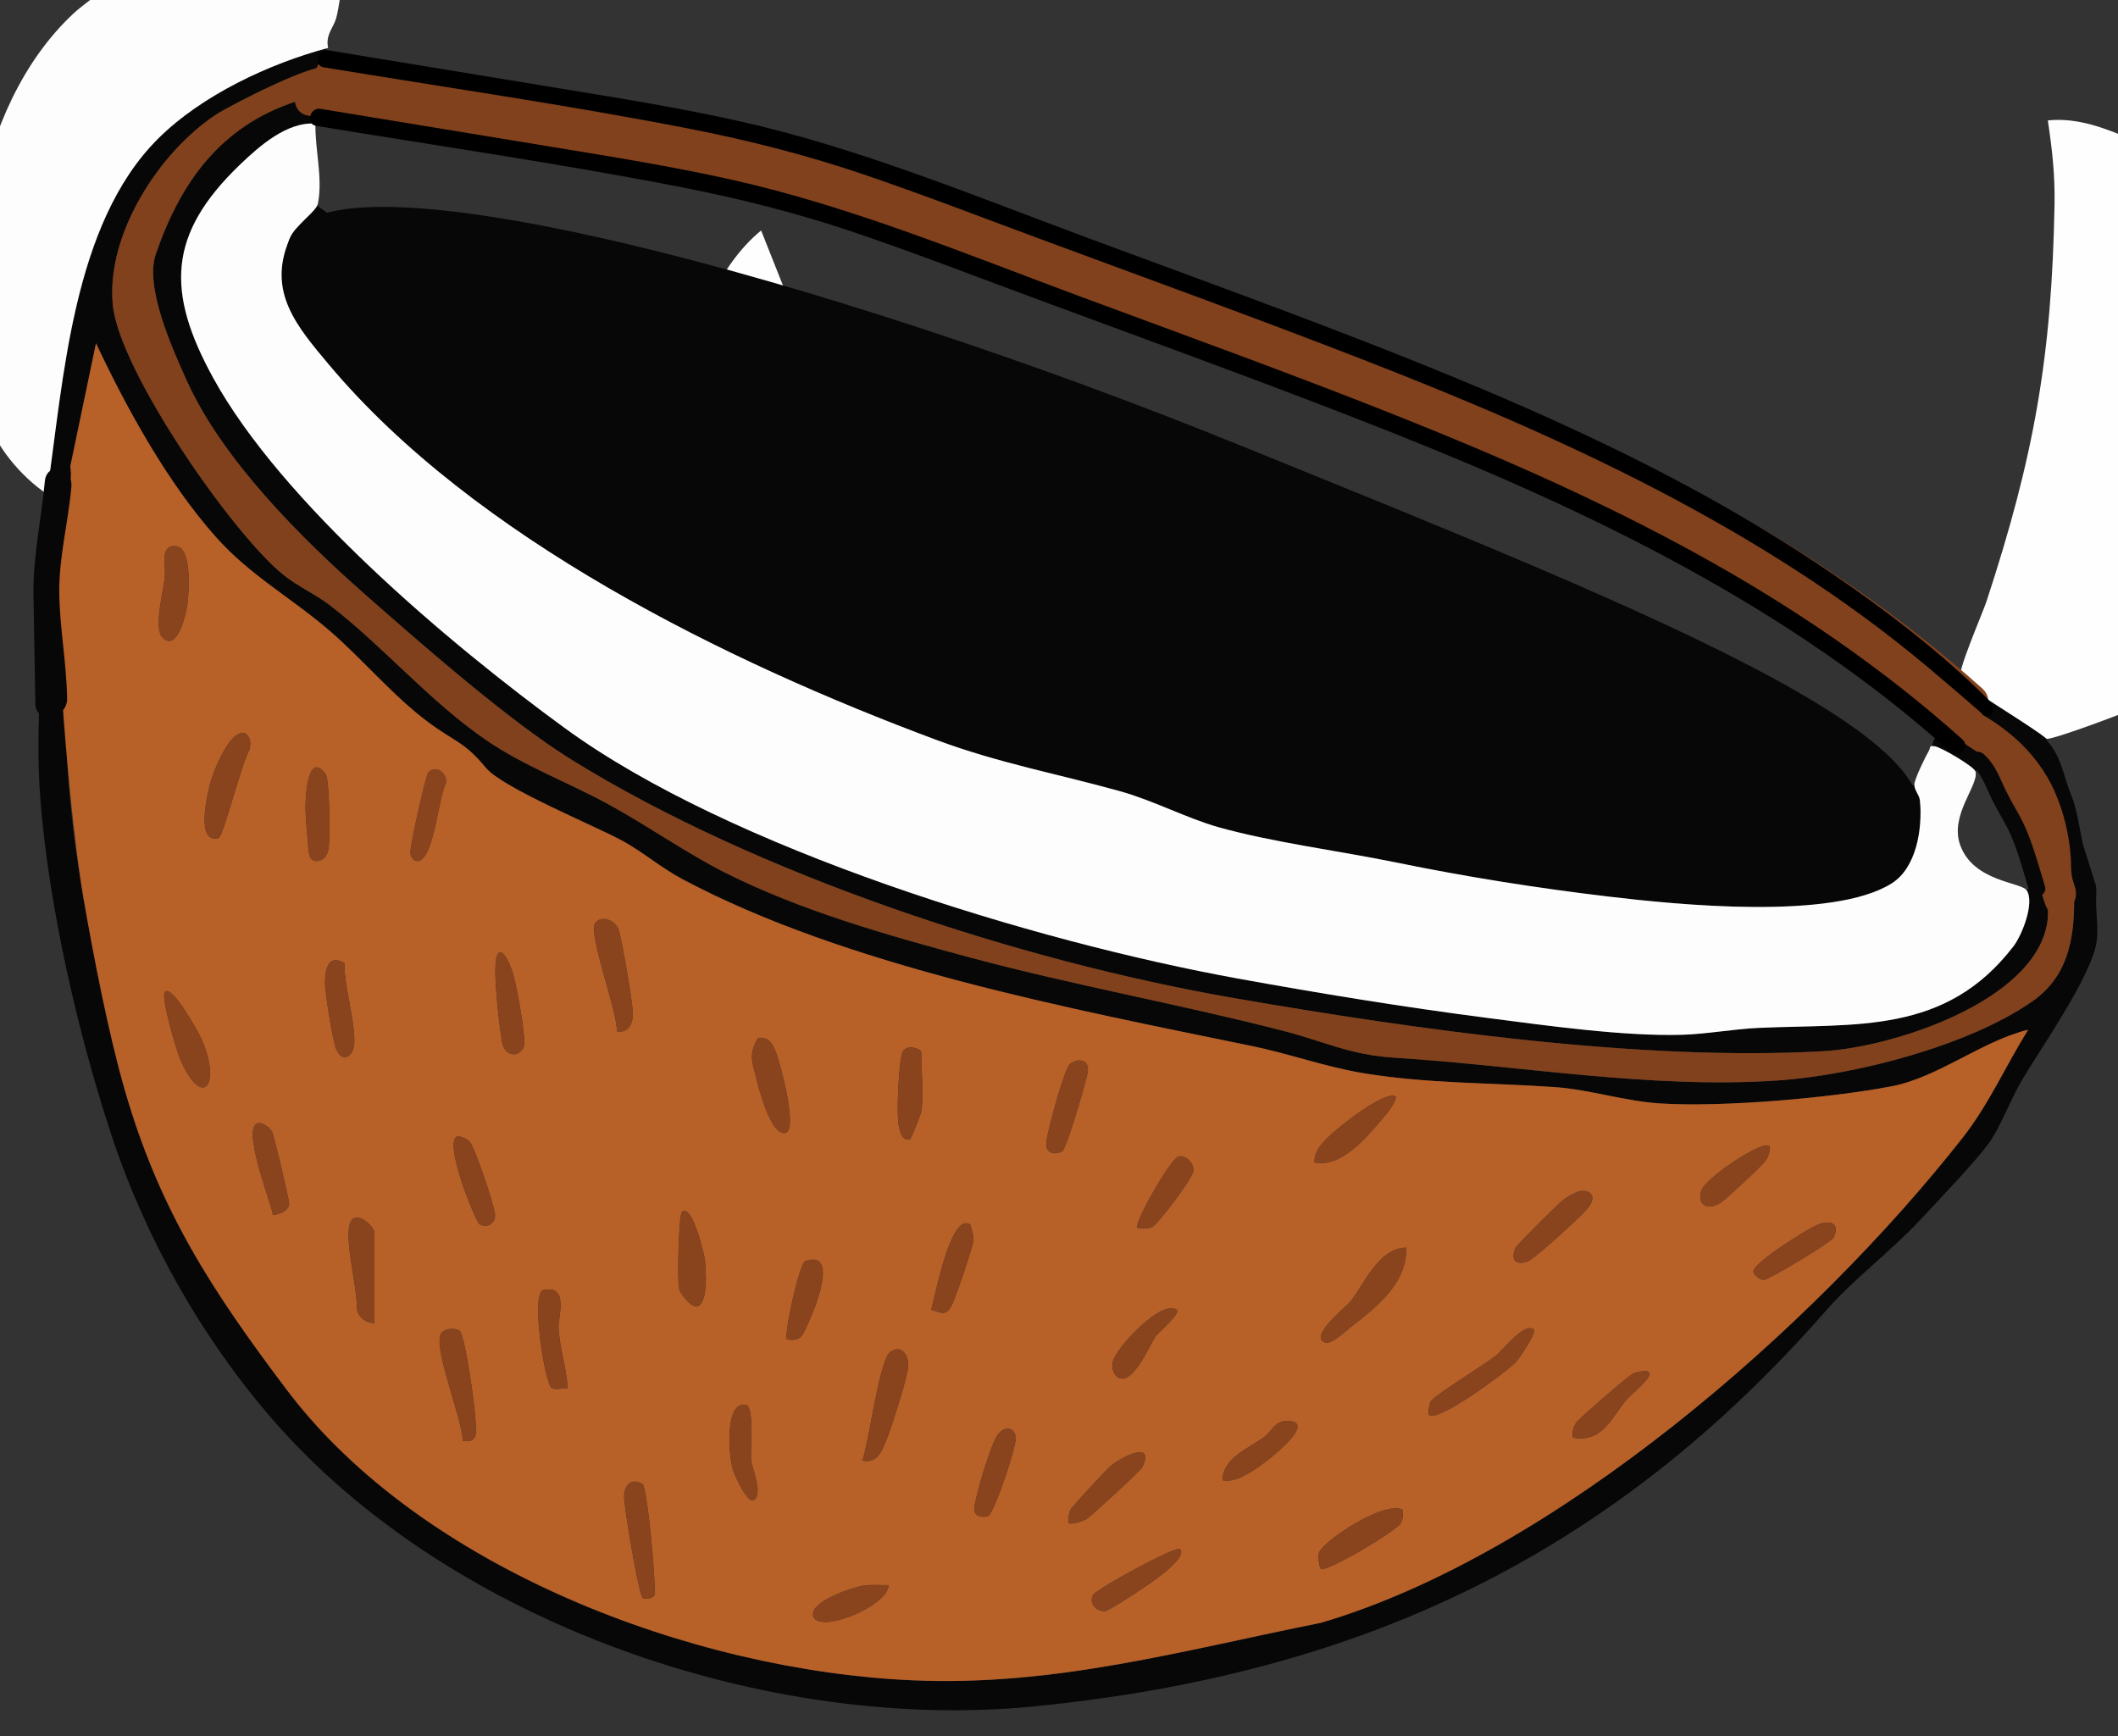 <svg viewBox="0 0 1292.78 1059.82" version="1.1" xmlns="http://www.w3.org/2000/svg">
  
  <rect x="0" y="0" width="1292.78" height="1059.82" fill="#333333" stroke="none"/>
  
  <defs>
    <style>
      .st0, .st1 {
        fill: #81411c;
      }

      .st2 {
        stroke: #080707;
        stroke-width: 5.76px;
      }

      .st2, .st1 {
        stroke-miterlimit: 10;
      }

      .st2, .st3 {
        fill: #080707;
      }

      .st4 {
        fill: #89441d;
      }

      .st1 {
        stroke: #81411c;
        stroke-width: 10.55px;
      }

      .st5 {
        fill: #b76028;
      }

      .st6 {
        fill: #fefefe;
      }

      .st7 {
        fill: #fdfdfd;
      }
    </style>
  </defs>
  <g id="Calque_1">
    <g>
      <path d="M1181.32,449.96c-.92,1.69-1.82,3.45-1.85,5.41.36,0,.81.03,1.39.1,3.93.51,23.84,12.33,24.89,15.28.01-.01.02-.03.03-.04,3.3-2.35,7.15-4.23,10.89-5.83-5.27-2.57-30.7-19.75-31.78-21.4-.25.55-.57,1.08-.89,1.61-.96,1.59-1.8,3.24-2.68,4.87Z" class="st3"></path>
      <path d="M1249.45,547.24c-.7.4-1.42.09-1.59-.7-.1-.45-.17-.94-.18-1.44-.01,0-.02,0-.03,0-.54,0-1.04-.31-1.1-.89-.05-.5.35-1.1.89-1.1.25,0,.5,0,.75,0-1.1-.13-2.19-.28-3.3-.3-4.4-.05-5.56-.11-8.35.03.2.18.38.36.5.55,4.99,7.51-2.77,27.28-8.03,34.13-41.57,54.23-95.93,47.1-156.04,49.87-14.46.67-31.43,3.72-45.81,4.17-35.98,1.1-83.31-5.64-119.76-10.34-50.4-6.5-102.39-14.99-151.93-23.99-123.44-22.41-309.56-79.01-410.84-152.93-70.42-51.39-172.72-137.67-214.4-213.48-28.84-52.47-28.06-87.84,16.31-130.37,11.74-11.25,28.46-26.02,45.56-25,.92-4.19,2.08-8.33,3.22-12.47.51-1.86,1.03-3.73,1.52-5.61-3.25,2.78-8.72,2.03-16.72,4.69-45.73,15.22-69.91,49.21-85.01,92.94-6.99,20.24,10.2,58.14,19.12,77.82,21.54,47.52,69.17,95.28,108.26,129.68,34.91,30.72,88.22,77.58,126.6,101.33,112.82,69.82,272.79,122.63,404.38,145.39,110.28,19.07,247.89,38.7,359.64,32.35,42.02-2.39,127.72-29.92,136.35-77.57,1.42-7.86-.44-14.06,1.27-17.62-.42.3-.85.59-1.31.85Z" class="st3"></path>
      <path d="M1168.5,479.11c-2.28.45-4.53,1.07-6.75,1.73-4.05,1.19-8.07,2.25-12.27,2.8-.63.08-1.26.14-1.9.2-11.45,19.86-25.84,38.08-42.95,53.23-29.69-.94-62.14,2.71-91.51.38-15.58-1.24-31.73-8.14-46.22-9.76-13.39-1.5-28.2.75-41.74-.23-66.2-4.82-148.26-28.47-212.9-46.98-109.75-31.43-261.1-81.29-354.47-145.33-46.6-31.97-98.77-69.13-134.29-113.64-19.23-24.1-19.13-57.5-17.62-88.24-2.5-1.02-4.78-2.35-7.01-3.94-1.78-1.26-3.5-2.61-5.28-3.87-2.53,5.17-13.16,11.72-17.09,20.98-13.48,31.77,4.76,52.87,24.11,75.96,88.88,106.03,243.08,181.59,370.67,229.12,38.46,14.33,73.84,20.64,112.5,31.44,20.37,5.69,40.87,16.57,60.02,21.94,32.93,9.24,74.24,14.51,108.42,21.52,42.56,8.73,85.77,15.59,129.17,20.75,42.21,5.02,137.41,14.69,173.26-8.01,15.27-9.67,18.85-33.69,17.21-50.57-.33-3.44-3.31-6.13-3.39-9.48Z" class="st3"></path>
      <path d="M24.68,488.45c5.18,65.08,22.82,142.25,43.41,204.57,20.69,62.61,55.03,123.6,98.43,173.52,108.11,124.35,302.21,191.06,464.78,174.94,199.25-19.76,352.33-92.01,483.69-242.04,16.28-18.6,39.47-35.98,57.08-54.89,10.64-11.42,33.37-35.22,41.6-46.38,6.9-9.35,13.51-26.96,19.97-38.02,11.97-20.49,43.4-64.77,46.15-85.83,1.24-9.5-1.03-19.23-.19-28.76-.28-1.73.4-3.56-.84-6.76l-7.47-23.78c-2.19-10.02-3.3-20.51-7.17-30.03-4.83-11.89-5.72-22.56-14.04-32.07-.79-1.23-.98-1.63-1.47-2.46-.04-.07-.23-.12-.16-.16-8.13-6.68-46.66-29.98-51.63-34.63-.36.53-.68,1.11-1.02,1.69-1.02,1.71-2.13,3.36-3.21,5.03-1.17,1.8-2.26,3.62-3.21,5.54-.82,1.65-1.68,3.37-2.12,5.17,7.94-3.12,33.39,16.71,37.8,22.34,1.98,2.53,2.42,4.69,1.86,6.35.39-.14.77-.29,1.16-.45,2.92-1.19,5.76-2.59,8.53-4.1,9.24,9.79,15.6,22.91,19.76,35.29,1.51,4.49,1.88,9.22,2.82,13.84.97,4.74,2.06,9.47,3.09,14.2,1.73,7.91,2.1,15.53,3.83,23.44-.49-.02.37.25-.12.22.53,26.36-2.54,50.9-25.39,66.89-38.85,27.19-108.44,45.19-155.55,48.36-77.77,5.23-156.51-9.02-233.93-13.9-27.27-1.72-42.97-9.99-67.62-16.34-63.28-16.31-127.94-27.79-191.13-44.76-49.77-13.36-103.8-28.62-149.97-51.94-23.02-11.62-47.27-28.61-70.58-41.39-24.52-13.44-51.64-23.44-74.75-39.21-34.72-23.7-63.11-57.42-95.55-82.39-9.06-6.98-19.94-11.63-28.96-19.02-31.72-26-99.73-124.55-103.67-164.27-4.27-43.08,28.35-93.61,63.1-116.38,8.15-5.34,59.29-31.71,67.81-28.8.14-2.48.11-4.96-.16-7.45-.15-1.35-.37-2.69-.63-4.03-35.62,9.69-76.06,28.78-102.37,54.91-52.23,51.87-57.68,146.09-67.77,215.45.55,1.23,1.02,2.52,1.47,3.79.17.16.43.42.74.75.08.08.65.67,1.27,1.38.71.8,4.13,4.77,8.8,10.22-.23-.62-.4-1.21-.49-1.76-1.12-7.42,4.15-20.75,2.25-29.58l15.71-75.24c18.73,39.89,43.64,85.01,72.96,118.01,21.16,23.82,45.55,36.84,69.02,56.94,20.83,17.84,39.1,40.27,61.28,56.69,15.74,11.65,21.66,11.65,34.61,27.37,10.26,12.45,66.51,35.46,83.35,44.61,12.32,6.69,23.81,16.61,36.58,23.4,99.87,53.16,236.86,79.1,347.87,101.94,22.41,4.61,44.94,12.72,67.49,16.47,39.79,6.62,77.94,5.78,117.36,8.58,21.33,1.51,42.54,8.56,64.01,9.96,37.83,2.45,103.85-3.27,141.43-10.45,28.47-5.44,55.11-27.6,83.38-34.55-13.63,21.88-24,45.6-40,65.96-90.78,115.56-249.15,254.22-391.73,296.05-84.46,16.85-161.76,38.84-248.94,35.09-134.17-5.77-299.95-68.21-382.34-177.45-45.51-60.34-77.68-109.44-98.84-183.11-10.01-34.86-18.87-80.77-25.14-116.85-7.18-41.29-11.79-83.18-10.34-125.15-9.37.19-12.04.06-12.9-.06-.01,0-.02,0-.04,0,0,0-1.12-.16-3.32-.68-.73,16.49-1.81,39.27.34,66.19Z" class="st3"></path>
      <path d="M192.55,75.48c-.38,15.65,4.58,33.07,1.53,48.63-1.05,5.38-13.29,12.25-17.56,22.33-13.48,31.77,4.76,52.87,24.11,75.96,88.88,106.03,243.08,181.59,370.67,229.12,38.46,14.33,73.84,20.64,112.5,31.44,20.37,5.69,40.87,16.57,60.02,21.94,32.93,9.24,74.24,14.51,108.42,21.52,42.56,8.73,85.77,15.59,129.17,20.75,42.21,5.02,137.41,14.69,173.26-8.01,15.27-9.67,18.85-33.69,17.21-50.57-.34-3.53-3.48-6.28-3.4-9.75s6.85-17.16,8.97-20.84c1.04-1.79-.31-3.02,3.4-2.54,3.95.52,24.07,12.46,24.91,15.34,2.42,8.22-16.05,26.61-9.25,45.15,8.15,22.26,37.19,22.44,40.52,27.44,4.99,7.51-2.77,27.28-8.03,34.13-41.57,54.23-95.93,47.1-156.04,49.87-14.46.67-31.43,3.72-45.81,4.17-35.98,1.1-83.31-5.64-119.76-10.34-50.4-6.5-102.39-14.99-151.93-23.99-123.44-22.41-309.56-79.01-410.84-152.93-70.42-51.39-172.72-137.67-214.4-213.48-28.84-52.47-28.06-87.84,16.31-130.37,11.84-11.35,28.74-26.29,46-24.98Z" class="st7"></path>
      <path d="M1196.33,415.13c-2.39-4.05,13.68-40.44,16.19-48.1,28.9-88.02,39.89-149.12,41.52-242.46.31-17.88-1.46-33.53-4.09-51.08,18.22-1.86,34.9,4.74,51.33,11.65,116.39,48.95,162.72,156.53,106.06,272.81-9.65,19.79-78.83,63.47-100.88,73.06-7.4,3.22-52.86,20.45-57.26,19.93-6.34-5.88-51.08-32.79-52.87-35.82Z" class="st6"></path>
      <path d="M226.53-62.51c-4.28,17.72-11.76,34.53-17.01,51.98-2.05,6.83-2.4,14.64-4.34,21.66-1.59,5.78-6.67,10.11-4.89,18.11-35.93,9.57-77.05,28.82-103.68,55.27-52.62,52.25-57.75,147.48-67.99,216.99-15.6-10.47-31.86-29.49-37.04-47.91C-30.34,175.74-16.56,65.82,44.61,8.46c17.86-16.75,103.43-70.97,124.96-70.97h56.97Z" class="st7"></path>
      <path d="M68.87,186.24c3.94,39.72,71.96,138.27,103.67,164.27,9.02,7.4,19.9,12.05,28.96,19.02,32.45,24.98,60.83,58.69,95.55,82.39,23.11,15.78,50.22,25.77,74.75,39.21,23.31,12.78,47.56,29.76,70.58,41.39,46.17,23.32,100.2,38.58,149.97,51.94,63.2,16.96,127.85,28.45,191.13,44.76,24.65,6.35,40.36,14.62,67.62,16.34,77.43,4.87,156.16,19.12,233.93,13.9,47.11-3.17,116.7-21.17,155.55-48.36,21.04-14.72,25.31-36.7,25.44-60.67.72-1.45,1.12-3.1,1.13-4.85.03-3.66-1.8-6.91-2.47-10.43-.72-3.8-.45-7.81-.72-11.67-.97-13.8-4.11-27.29-9.67-39.96-11.51-26.24-33.97-43.86-59.74-55.06-3.92-1.7-7.5,1.62-7.65,4.76-.26.13-.5.29-.71.48-.06,2.94-2.82,7.26-1.31,9.77.78,1.29,17.99,13.05,27.14,18.72,2.62,3.87,5.14,7.81,7.56,11.8-.19.99-.07,2.09.48,3.21,2.57,5.17,4.56,10.52,6.1,16.08.8,2.89,3.32,3.85,5.61,3.44.49,1.06.99,2.11,1.46,3.18,3.9,8.8,7.09,17.93,9.47,27.26,2.32,9.1,2.64,19.07,6.88,27.54.14.27.29.51.45.74.04,2.55,0,5.43-.57,8.58-8.63,47.65-94.34,75.19-136.35,77.57-111.75,6.34-249.36-13.28-359.64-32.35-131.59-22.76-291.56-75.57-404.38-145.39-38.38-23.75-91.7-70.61-126.6-101.33-39.09-34.4-86.72-82.16-108.26-129.68-8.92-19.69-26.11-57.58-19.12-77.82,15.1-43.74,39.28-77.73,85.01-92.94,14.16-4.71,20.41,1.28,20.4-20.57-5.5-5.29-60.13,22.84-68.57,28.37-34.75,22.77-67.37,73.3-63.1,116.38Z" class="st0"></path>
      <path d="M35.76,357.92c36.37.02,21.32,34.73-2.46,4.58-7.31-9.27,8.84-38.25,7.34-48.18-1.12-7.42,4.15-20.75,2.25-29.58l15.71-75.24c18.73,39.89,43.64,85.01,72.96,118.01,21.16,23.82,45.55,36.84,69.02,56.94,20.83,17.84,39.1,40.27,61.28,56.69,15.74,11.65,21.66,11.65,34.61,27.37,10.26,12.45,66.51,35.46,83.35,44.61,12.32,6.69,23.81,16.61,36.58,23.4,99.87,53.16,236.86,79.1,347.87,101.94,22.41,4.61,44.94,12.72,67.49,16.47,39.79,6.62,77.94,5.78,117.36,8.58,21.33,1.51,42.54,8.56,64.01,9.96,37.83,2.45,103.85-3.27,141.43-10.45,28.47-5.44,55.11-27.6,83.38-34.55-13.63,21.88-24,45.6-40,65.96-90.78,115.56-249.15,254.22-391.73,296.05-84.46,16.85-161.76,38.84-248.94,35.09-134.17-5.77-299.95-68.21-382.34-177.45-45.51-60.34-77.68-109.44-98.84-183.11-10.01-34.86-18.87-80.77-25.14-116.85-7.27-41.79-16.8-147.77-15.19-190.25ZM542.35,967.5c-4.89.08-9.87-.4-14.76.21-6.82.85-33.83,9.9-31.19,18.72,3.32,11.09,45.72-6.12,45.95-18.93ZM720.25,945.5c-2.2-2.36-51.14,24.38-53.06,27.98-2.81,5.25,2.29,10.57,7.64,9.76,2.15-.32,17.83-10.65,21.28-12.91,3.82-2.51,29.38-19.21,24.14-24.82ZM392.48,975.47c1.12.75,5.96.27,6.99-1.94.94-8.17-4.39-65.98-7.32-67.75-6.95-4.22-11.37,1.04-11.18,8.11.19,6.92,8.81,59.77,11.51,61.58ZM806.23,957.5c3.23,2.37,46.59-23.23,48.91-28.05,1.26-2.62,1.25-5.16,1.04-7.95-10.95-5.91-47.78,18.52-51.06,26.08-1.06,2.45.25,9.3,1.1,9.92ZM652.31,929.48c1.37,1.4,8.39-1.02,10.73-2.25,2.13-1.12,33.24-29.64,34.23-31.76,7.83-16.8-12.53-6.2-19-1-2.8,2.25-24.05,25.25-24.92,27.06s-1.81,7.15-1.03,7.95ZM603.12,925.31c3.55-1.23,17.94-43.95,16.87-48.42-1.51-6.31-6.68-6.28-10.78-1.5-4.18,4.88-14.24,38.91-14.54,45.54-.21,4.6,5,5.57,8.45,4.38ZM460.38,915.48c5.46-4.05-1.58-19.54-1.99-24.97-.45-5.93,2.21-31.96-3.05-33.01-13.28-2.65-10.58,31.61-7.88,39.94.9,2.79,8.84,21.07,12.92,18.04ZM746.25,903.48c7.12,1.16,13.06-2.56,18.9-6.07,5.45-3.27,41.57-30.34,20.06-30.11-7.06.07-9.09,6.64-14.03,10.15-9.61,6.83-25,12.75-24.93,26.03ZM526.38,891.48c8.99,1.8,11.67-5.34,14.56-12.41,3.07-7.49,12.83-37.97,13.38-44.82.59-7.31-4.31-13.99-11.08-8.9-6.44,4.84-12.9,55-16.85,66.14ZM282.53,879.48c3.49.33,6.49.43,7.65-3.31,1.99-6.4-6.34-61.55-9.54-63.81-2.96-2.09-10.45-1.77-11.84,2.41-3.51,10.54,13.18,50.91,13.74,64.71ZM960.12,877.48c18.32,3.32,23.83-13.02,33.17-23.8,3-3.46,26.23-21.28,4.24-15.76-2.37.6-34.25,28.31-35.51,30.47-1.86,3.18-2.42,5.39-1.9,9.09ZM872.18,863.48c5.12,5.18,47.49-26.27,52.94-32.01,2.31-2.43,13-18.22,11-19.97-5.53-4.85-18.75,12.54-23.04,15.93-6.7,5.3-38.21,24.64-39.88,28.1-.88,1.82-1.79,7.18-1.03,7.95ZM336.76,847.2c2,1.24,6.98-.12,9.72.28-.62-12.46-4.88-24.53-5.6-37-.35-6.17,6.79-26.48-9.18-23.14-7.93,1.66.86,57.25,5.06,59.86ZM718.25,799.5c-8.56-7.08-37.3,23-39.12,31.97-.6,2.95.45,7.43,3.1,9.13,9.04,5.78,19.52-19.87,23.16-24.99,1.6-2.24,15.45-13.97,12.86-16.11ZM858.17,761.5c-16.81.45-25.32,22.07-33.97,32.99-2.28,2.88-26.39,22.03-14.95,25,3.7.96,12.57-7.44,15.91-10.04,15.11-11.81,34.21-26.84,33.02-47.94ZM480.4,817.49c9.16,1.5,9.81-3.33,12.94-10.04,3.82-8.17,18.92-44.88-1.72-37.74-3.88,1.34-13.35,45.69-11.23,47.78ZM228.53,807.49v-55c0-4.01-11.1-14.19-14.57-6.56-4.39,9.66,4.53,40.82,3.88,53.26,1.11,4.93,5.52,8.41,10.69,8.3ZM568.34,799.43c6.66,1.78,8.51,4.25,12.44-2.52,2.07-3.57,12.72-34.99,13.2-38.97s-.75-6.73-1.68-10.45c-12.15-8.36-21.74,45.26-23.96,51.93ZM416.45,739.5c-2.37,1.75-3.02,41.48-1.98,46.95.63,3.3,7.47,11.46,10.71,10.94,7.32-1.17,5.71-22.91,5.02-28.68-.4-3.32-7.61-33.75-13.76-29.21ZM1076.69,781.16c3.36-.29,41.1-23.08,42.38-25.64,3.93-7.85-.47-11.07-8.46-8.48-6.23,2.02-41.3,24.24-40.42,29.19.32,1.83,4.12,5.14,6.5,4.93ZM969.85,727.73c-4.55-2.9-12.02,1.94-15.76,4.71-3.01,2.23-28.07,27.2-28.93,29.06-3.08,6.61-.81,10.86,6.58,8.67,4.5-1.34,25.18-20.71,30.41-25.66,3.13-2.96,14.48-12.46,7.7-16.78ZM694.28,749.48c2.8-.02,5.88.48,8.6-.37,3.39-1.07,25.55-30.43,25.59-34.61.05-4.78-4.41-9.51-8.92-8.67-5.01.93-27.78,41.29-25.27,43.65ZM292.74,747.21c4.16,2.52,9.95-.05,9.38-6.16-.54-5.75-12.44-41.48-15.71-44.46-1.8-1.64-4.41-2.77-6.85-3.1-9.85,1.94,10.73,52.23,13.18,53.72ZM166.59,741.49c3.97-.17,9.76-2.49,9.89-6.84.07-2.25-9.17-41.4-10.35-43.73-1.33-2.61-5.89-5.95-8.5-5.43-10.72,2.15,7.9,48.57,8.96,55.99ZM1080.05,699.5c-3.97-3.93-39.49,19.61-41.68,27.42-2.65,9.46,4.84,12.2,12.7,6.54,3.54-2.54,23.2-20.87,25.87-24.1,2.38-2.88,3.52-6.11,3.11-9.87ZM802.22,709.47c15.91,3.57,31.4-14.61,41-25.96,3.14-3.72,8.02-9.22,8.96-14.02-5.89-5.07-35.83,18.95-40.91,24.05-4.7,4.71-8.83,8.5-9.05,15.93ZM647.08,703.31c2.49-.84,2.44-2.89,3.36-4.68,2.36-4.6,12.9-39.49,13.52-44.65.88-7.4-5.74-8.34-10.81-4.64-3.46,2.52-13.87,41.42-14.47,47.7-.55,5.71,3.13,8.05,8.41,6.27ZM562.35,678.49c1.46-9.63,0-25.46,0-36,0-2.79-9.9-5.58-11.7.3-2.17,7.07-3.2,33.97-2.42,41.82.37,3.7,1.67,12.02,7.09,10.87.9-.19,6.89-16.08,7.03-16.99ZM462.53,633.61c-5.49,9.95-3.64,13.84-1.1,23.86,1.81,7.14,9.05,35.79,17.91,34.01,7.87-1.58-2.99-42.16-5.46-48.48-2.11-5.42-4.39-10.65-11.35-9.4ZM100.62,605.5c-2.56,3.06,6.82,34.56,9.01,39.96,12.91,31.79,26.19,18.28,13.35-11.36-1.13-2.6-17.98-33.84-22.36-28.6ZM210.25,587.82c-10.18-5.98-11.95,4.43-11.85,12.67.07,6.01,4.66,34.32,6.68,39.47,3.74,9.53,10.95,4.72,11.18-3.37.42-14.38-6.19-33.72-6.01-48.77ZM315.1,643.27c1.54-.39,3.7-2.37,4.41-3.81,2.14-4.36-4.1-37.17-6.02-43.98-3.41-12.13-11.07-23.38-11.15-2.96-.04,9.89,2.36,34.11,4.2,43.91.78,4.15,4.02,7.97,8.56,6.84ZM376.47,629.49c6.91,1.27,9.86-4.58,9.82-10.73-.04-6.6-6.6-45.1-8.76-51.35s-10.88-8.76-14.19-4.05c-4.64,6.63,13.88,54.57,13.13,66.13ZM255.49,525.48c9.49-1.99,12.22-39.44,16.71-47.51,1.02-5.8-5.99-11.57-10.72-6.52-1.72,1.84-11.36,45.6-11.01,49.08.26,2.57,2.14,5.55,5.02,4.95ZM195.24,525.22c2.86-.74,4.72-3.95,5.25-6.79,1.1-5.84.74-42.78-1.78-46.1-11.26-14.82-12.43,15.89-12.23,22.24.13,4.3,1.69,25.37,2.39,27.59,1.02,3.22,3.27,3.85,6.37,3.05ZM133.49,511.46c2.73-.75,14.44-47.24,18.66-53.47.98-3.77,1.19-8.07-2.64-10.48-9.29-2.77-19.46,23.97-21.23,30.67s-8.99,37.21,5.21,33.28ZM99.11,388.97c9.06,9.62,14.52-14.24,15.32-20.65.92-7.32,2.74-33.89-6.86-34.95-10.36-1.14-6.26,12.14-6.98,19.1-.86,8.34-6.92,30.72-1.48,36.49Z" class="st5"></path>
      <path d="M858.17,761.5c1.19,21.11-17.91,36.14-33.02,47.94-3.34,2.61-12.21,11.01-15.91,10.04-11.44-2.97,12.67-22.12,14.95-25,8.65-10.92,17.16-32.54,33.97-32.99Z" class="st4"></path>
      <path d="M133.49,511.46c-14.2,3.93-6.93-26.78-5.21-33.28s11.94-33.44,21.23-30.67c3.84,2.41,3.62,6.71,2.64,10.48-4.22,6.23-15.93,52.72-18.66,53.47Z" class="st4"></path>
      <path d="M376.47,629.49c.74-11.55-17.77-59.5-13.13-66.13,3.3-4.72,11.97-2.34,14.19,4.05s8.72,44.75,8.76,51.35c.04,6.15-2.91,12-9.82,10.73Z" class="st4"></path>
      <path d="M526.38,891.48c3.96-11.13,10.41-61.3,16.85-66.14,6.77-5.09,11.67,1.59,11.08,8.9-.55,6.86-10.31,37.33-13.38,44.82-2.89,7.07-5.57,14.21-14.56,12.41Z" class="st4"></path>
      <path d="M282.53,879.48c-.56-13.8-17.25-54.17-13.74-64.71,1.39-4.17,8.88-4.49,11.84-2.41,3.2,2.25,11.53,57.41,9.54,63.81-1.16,3.74-4.16,3.64-7.65,3.31Z" class="st4"></path>
      <path d="M872.18,863.48c-.76-.77.15-6.13,1.03-7.95,1.67-3.45,33.18-22.8,39.88-28.1,4.28-3.39,17.51-20.78,23.04-15.93,2,1.75-8.69,17.54-11,19.97-5.46,5.74-47.82,37.19-52.94,32.01Z" class="st4"></path>
      <path d="M392.48,975.47c-2.7-1.81-11.32-54.66-11.51-61.58-.19-7.07,4.23-12.32,11.18-8.11,2.93,1.78,8.26,59.58,7.32,67.75-1.03,2.21-5.87,2.69-6.99,1.94Z" class="st4"></path>
      <path d="M806.23,957.5c-.85-.63-2.16-7.48-1.1-9.92,3.27-7.56,40.1-31.99,51.06-26.08.2,2.79.21,5.34-1.04,7.95-2.32,4.82-45.68,30.42-48.91,28.05Z" class="st4"></path>
      <path d="M228.53,807.49c-5.17.1-9.58-3.38-10.69-8.3.65-12.44-8.27-43.6-3.88-53.26,3.47-7.63,14.57,2.55,14.57,6.56v55Z" class="st4"></path>
      <path d="M99.11,388.97c-5.44-5.77.62-28.16,1.48-36.49.72-6.96-3.38-20.24,6.98-19.1,9.6,1.05,7.78,27.62,6.86,34.95-.81,6.41-6.26,30.26-15.32,20.65Z" class="st4"></path>
      <path d="M462.53,633.61c6.96-1.26,9.24,3.97,11.35,9.4,2.47,6.32,13.33,46.9,5.46,48.48-8.85,1.78-16.1-26.87-17.91-34.01-2.54-10.02-4.39-13.91,1.1-23.86Z" class="st4"></path>
      <path d="M100.62,605.5c4.38-5.24,21.23,26,22.36,28.6,12.83,29.63-.44,43.15-13.35,11.36-2.19-5.4-11.57-36.9-9.01-39.96Z" class="st4"></path>
      <path d="M969.85,727.73c6.78,4.32-4.57,13.82-7.7,16.78-5.23,4.95-25.91,24.32-30.41,25.66-7.39,2.2-9.66-2.05-6.58-8.67.87-1.86,25.92-26.83,28.93-29.06,3.75-2.77,11.22-7.61,15.76-4.71Z" class="st4"></path>
      <path d="M416.45,739.5c6.14-4.54,13.36,25.88,13.76,29.21.69,5.77,2.3,27.51-5.02,28.68-3.24.52-10.08-7.64-10.71-10.94-1.04-5.46-.4-45.19,1.98-46.95Z" class="st4"></path>
      <path d="M336.76,847.2c-4.2-2.6-12.99-58.2-5.06-59.86,15.97-3.34,8.83,16.96,9.18,23.14.71,12.48,4.98,24.54,5.6,37-2.73-.4-7.72.95-9.72-.28Z" class="st4"></path>
      <path d="M802.22,709.47c.21-7.43,4.35-11.21,9.05-15.93,5.08-5.09,35.02-29.12,40.91-24.05-.94,4.8-5.81,10.3-8.96,14.02-9.6,11.35-25.08,29.53-41,25.96Z" class="st4"></path>
      <path d="M647.08,703.31c-5.27,1.79-8.96-.56-8.41-6.27.6-6.28,11.01-45.17,14.47-47.7,5.08-3.7,11.7-2.76,10.81,4.64-.62,5.16-11.16,40.05-13.52,44.65-.92,1.79-.87,3.83-3.36,4.68Z" class="st4"></path>
      <path d="M652.31,929.48c-.78-.79.15-6.1,1.03-7.95s22.12-24.81,24.92-27.06c6.47-5.2,26.83-15.79,19,1-.99,2.12-32.1,30.64-34.23,31.76-2.33,1.23-9.35,3.65-10.73,2.25Z" class="st4"></path>
      <path d="M315.1,643.27c-4.54,1.13-7.77-2.69-8.56-6.84-1.84-9.8-4.24-34.03-4.2-43.91.08-20.42,7.75-9.17,11.15,2.96,1.91,6.81,8.16,39.61,6.02,43.98-.71,1.44-2.87,3.43-4.41,3.81Z" class="st4"></path>
      <path d="M195.24,525.22c-3.09.8-5.35.17-6.37-3.05-.7-2.22-2.26-23.29-2.39-27.59-.19-6.35.97-37.06,12.23-22.24,2.52,3.32,2.88,40.25,1.78,46.1-.54,2.84-2.4,6.05-5.25,6.79Z" class="st4"></path>
      <path d="M720.25,945.5c5.24,5.62-20.32,22.31-24.14,24.82-3.44,2.26-19.13,12.59-21.28,12.91-5.36.81-10.46-4.51-7.64-9.76,1.93-3.59,50.87-30.33,53.06-27.98Z" class="st4"></path>
      <path d="M210.25,587.82c-.17,15.05,6.43,34.38,6.01,48.77-.24,8.09-7.45,12.9-11.18,3.37-2.02-5.15-6.61-33.46-6.68-39.47-.1-8.24,1.68-18.65,11.85-12.67Z" class="st4"></path>
      <path d="M292.74,747.21c-2.45-1.49-23.03-51.78-13.18-53.72,2.44.32,5.05,1.46,6.85,3.1,3.27,2.98,15.17,38.71,15.71,44.46.57,6.12-5.22,8.69-9.38,6.16Z" class="st4"></path>
      <path d="M603.12,925.31c-3.44,1.19-8.66.22-8.45-4.38.3-6.63,10.36-40.67,14.54-45.54,4.1-4.78,9.26-4.81,10.78,1.5,1.07,4.47-13.32,47.19-16.87,48.42Z" class="st4"></path>
      <path d="M1076.69,781.16c-2.38.21-6.18-3.1-6.5-4.93-.87-4.95,34.19-27.16,40.42-29.19,7.99-2.6,12.39.63,8.46,8.48-1.29,2.56-39.02,25.35-42.38,25.64Z" class="st4"></path>
      <path d="M568.34,799.43c2.22-6.68,11.81-60.29,23.96-51.93.93,3.72,2.17,6.37,1.68,10.45s-11.13,35.41-13.2,38.97c-3.93,6.77-5.79,4.3-12.44,2.52Z" class="st4"></path>
      <path d="M562.35,678.49c-.14.91-6.13,16.8-7.03,16.99-5.41,1.15-6.72-7.17-7.09-10.87-.78-7.85.25-34.75,2.42-41.82,1.8-5.88,11.7-3.09,11.7-.3,0,10.54,1.46,26.37,0,36Z" class="st4"></path>
      <path d="M166.59,741.49c-1.05-7.42-19.67-53.85-8.96-55.99,2.61-.52,7.17,2.82,8.5,5.43,1.18,2.32,10.42,41.48,10.35,43.73-.13,4.34-5.92,6.67-9.89,6.84Z" class="st4"></path>
      <path d="M460.38,915.48c-4.08,3.03-12.01-15.25-12.92-18.04-2.7-8.33-5.41-42.59,7.88-39.94,5.26,1.05,2.6,27.08,3.05,33.01.41,5.43,7.45,20.92,1.99,24.97Z" class="st4"></path>
      <path d="M960.12,877.48c-.52-3.7.04-5.91,1.9-9.09,1.26-2.16,33.14-29.87,35.51-30.47,21.99-5.52-1.24,12.29-4.24,15.76-9.34,10.79-14.85,27.12-33.17,23.8Z" class="st4"></path>
      <path d="M694.28,749.48c-2.51-2.36,20.26-42.72,25.27-43.65,4.51-.84,8.97,3.88,8.92,8.67-.04,4.18-22.19,33.55-25.59,34.61-2.72.85-5.8.35-8.6.37Z" class="st4"></path>
      <path d="M480.4,817.49c-2.13-2.09,7.34-46.44,11.23-47.78,20.64-7.14,5.53,29.57,1.72,37.74-3.13,6.71-3.79,11.54-12.94,10.04Z" class="st4"></path>
      <path d="M746.25,903.48c-.07-13.28,15.32-19.2,24.93-26.03,4.94-3.51,6.97-10.08,14.03-10.15,21.51-.22-14.61,26.84-20.06,30.11-5.84,3.51-11.78,7.23-18.9,6.07Z" class="st4"></path>
      <path d="M255.49,525.48c-2.88.6-4.76-2.38-5.02-4.95-.36-3.48,9.28-47.24,11.01-49.08,4.73-5.05,11.74.72,10.72,6.52-4.48,8.07-7.22,45.52-16.71,47.51Z" class="st4"></path>
      <path d="M718.25,799.5c2.59,2.14-11.26,13.87-12.86,16.11-3.65,5.12-14.12,30.77-23.16,24.99-2.65-1.69-3.7-6.17-3.1-9.13,1.83-8.98,30.56-39.05,39.12-31.97Z" class="st4"></path>
      <path d="M1080.05,699.5c.41,3.75-.73,6.99-3.11,9.87-2.67,3.23-22.33,21.56-25.87,24.1-7.86,5.65-15.35,2.91-12.7-6.54,2.19-7.81,37.71-31.35,41.68-27.42Z" class="st4"></path>
      <path d="M542.35,967.5c-.22,12.81-42.63,30.02-45.95,18.93-2.64-8.82,24.37-17.87,31.19-18.72,4.9-.61,9.87-.13,14.76-.21Z" class="st4"></path>
      <path d="M552.85,362.97c-18.65,2.16-77.61-14.75-93.45-25.48-60.49-40.98-47.15-153.75,5.17-196.83" class="st6"></path>
      <path d="M880.59,358.89" class="st7"></path>
    </g>
    <path d="M176.52,146.44c21.98-60.42,332.84,24.86,578.95,124.79,253.87,103.08,486.11,194.18,397.09,251.35-54.1,34.74-251.84,21.2-524.95-57.6C336.07,380.86,154.54,206.87,176.52,146.44Z" class="st3"></path>
    <path d="M10.16,413.05" class="st3"></path>
    <path d="M23.3,362.5c.39,22.42.78,44.84,1.17,67.26.15,8.53,13.77,5.38,13.62-3.18-.39-22.42-4.4-41.66-4.79-64.08-.38-22.11,5.43-43.65,7.41-65.67.76-8.47-9.72-11.3-10.47-2.91-1.98,22.02-7.32,46.46-6.93,68.58Z" class="st2"></path>
    <path d="M201.72,49.77c73.97,12.17,148.31,22.91,221.93,37.22,36.12,7.02,71.72,16,106.68,27.84,35.67,12.08,70.88,25.69,106.21,38.78,66.24,24.54,132.67,48.58,198.54,74.18,61.47,23.88,122.41,49.57,181.12,80.18,57.87,30.18,113.67,65.21,164.15,107.53,6.43,5.39,12.77,10.9,19.02,16.51,5.03,4.51,12.27-3.17,7.21-7.71-49.37-44.26-104.21-81.37-161.72-113.06-58.23-32.09-119.02-58.83-180.49-83.37-64.63-25.8-130.06-49.42-195.27-73.58-70.65-26.18-140.91-55.43-214.4-71.81-36.27-8.08-72.94-13.94-109.56-19.96-37.48-6.16-74.96-12.33-112.44-18.49-9.45-1.55-18.91-3.11-28.36-4.66-6.52-1.07-9.19,9.34-2.62,10.42Z" class="st1"></path>
    <path d="M189.06,65.48c73.97,12.17,148.31,22.91,221.93,37.22,36.12,7.02,71.72,16,106.68,27.84,35.67,12.08,70.88,25.69,106.21,38.78,66.24,24.54,132.67,48.58,198.54,74.18,61.47,23.88,122.41,49.57,181.12,80.18,57.87,30.18,113.67,65.21,164.15,107.53,6.43,5.39,12.77,10.9,19.02,16.51,5.03,4.51,12.27-3.17,7.21-7.71-49.37-44.26-104.21-81.37-161.72-113.06-58.23-32.09-119.02-58.83-180.49-83.37-64.63-25.8-130.06-49.42-195.27-73.58-70.65-26.18-140.91-55.43-214.4-71.81-36.27-8.08-72.94-13.94-109.56-19.96-37.48-6.16-74.96-12.33-112.44-18.49-9.45-1.55-18.91-3.11-28.36-4.66-6.52-1.07-9.19,9.34-2.62,10.42Z" class="st1"></path>
    <path d="M195.66,59.2c73.97,12.17,148.31,22.91,221.93,37.22,36.12,7.02,71.72,16,106.68,27.84,35.67,12.08,70.88,25.69,106.21,38.78,66.24,24.54,132.67,48.58,198.54,74.18,61.47,23.88,122.41,49.57,181.12,80.18,57.87,30.18,113.67,65.21,164.15,107.53,6.43,5.39,12.77,10.9,19.02,16.51,5.03,4.51,12.27-3.17,7.21-7.71-49.37-44.26-104.21-81.37-161.72-113.06-58.23-32.09-119.02-58.83-180.49-83.37-64.63-25.8-130.06-49.42-195.27-73.58-70.65-26.18-140.91-55.43-214.4-71.81-36.27-8.08-72.94-13.94-109.56-19.96-37.48-6.16-74.96-12.33-112.44-18.49-9.45-1.55-18.91-3.11-28.36-4.66-6.52-1.07-9.19,9.34-2.62,10.42Z" class="st1"></path>
    <path d="M192.99,76.83c73.97,12.17,148.31,22.91,221.93,37.22,36.12,7.02,71.72,16,106.68,27.84,35.67,12.08,70.88,25.69,106.21,38.78,66.24,24.54,132.67,48.58,198.54,74.18,61.47,23.88,122.41,49.57,181.12,80.18,57.87,30.18,113.67,65.21,164.15,107.53,6.43,5.39,12.77,10.9,19.02,16.51,5.03,4.51,12.27-3.17,7.21-7.71-49.37-44.26-104.21-81.37-161.72-113.06-58.23-32.09-119.02-58.83-180.49-83.37-64.63-25.8-130.06-49.42-195.27-73.58-70.65-26.18-140.91-55.43-214.4-71.81-36.27-8.08-72.94-13.94-109.56-19.96-37.48-6.16-74.96-12.33-112.44-18.49-9.45-1.55-18.91-3.11-28.36-4.66-6.52-1.07-9.19,9.34-2.62,10.42Z"></path>
    <path d="M197.63,41.1c73.97,12.17,148.31,22.91,221.93,37.22,36.12,7.02,71.72,16,106.68,27.84,35.67,12.08,70.88,25.69,106.21,38.78,66.24,24.54,132.67,48.58,198.54,74.18,61.47,23.88,122.41,49.57,181.12,80.18,57.87,30.18,113.67,65.21,164.15,107.53,6.43,5.39,27.65,23.46,33.9,29.07,5.03,4.51,9.24-2.98,4.22-8.07-46.55-47.22-116.1-93.56-173.61-125.26-58.23-32.09-119.02-58.83-180.49-83.37-64.63-25.8-130.06-49.42-195.27-73.58-70.65-26.18-140.91-55.43-214.4-71.81-36.27-8.08-72.94-13.94-109.56-19.96-37.48-6.16-74.96-12.33-112.44-18.49-9.45-1.55-18.91-3.11-28.36-4.66-6.52-1.07-9.19,9.34-2.62,10.42Z"></path>
  </g>
  <g id="Calque_2">
    <path d="M1203.54,467.22c4.87,4.14,7.35,9.76,9.87,15.5,2.84,6.47,6.25,12.48,9.75,18.6,7.45,13.03,10.93,27.96,15.39,42.19,1.92,6.12,11.57,3.51,9.64-2.66-4.72-15.08-8.5-30.77-16.4-44.58-3.64-6.36-7.12-12.6-10.06-19.32-2.75-6.26-5.83-12.3-11.12-16.81-4.87-4.15-11.98,2.89-7.07,7.07Z" class="st3"></path>
  </g>
</svg>